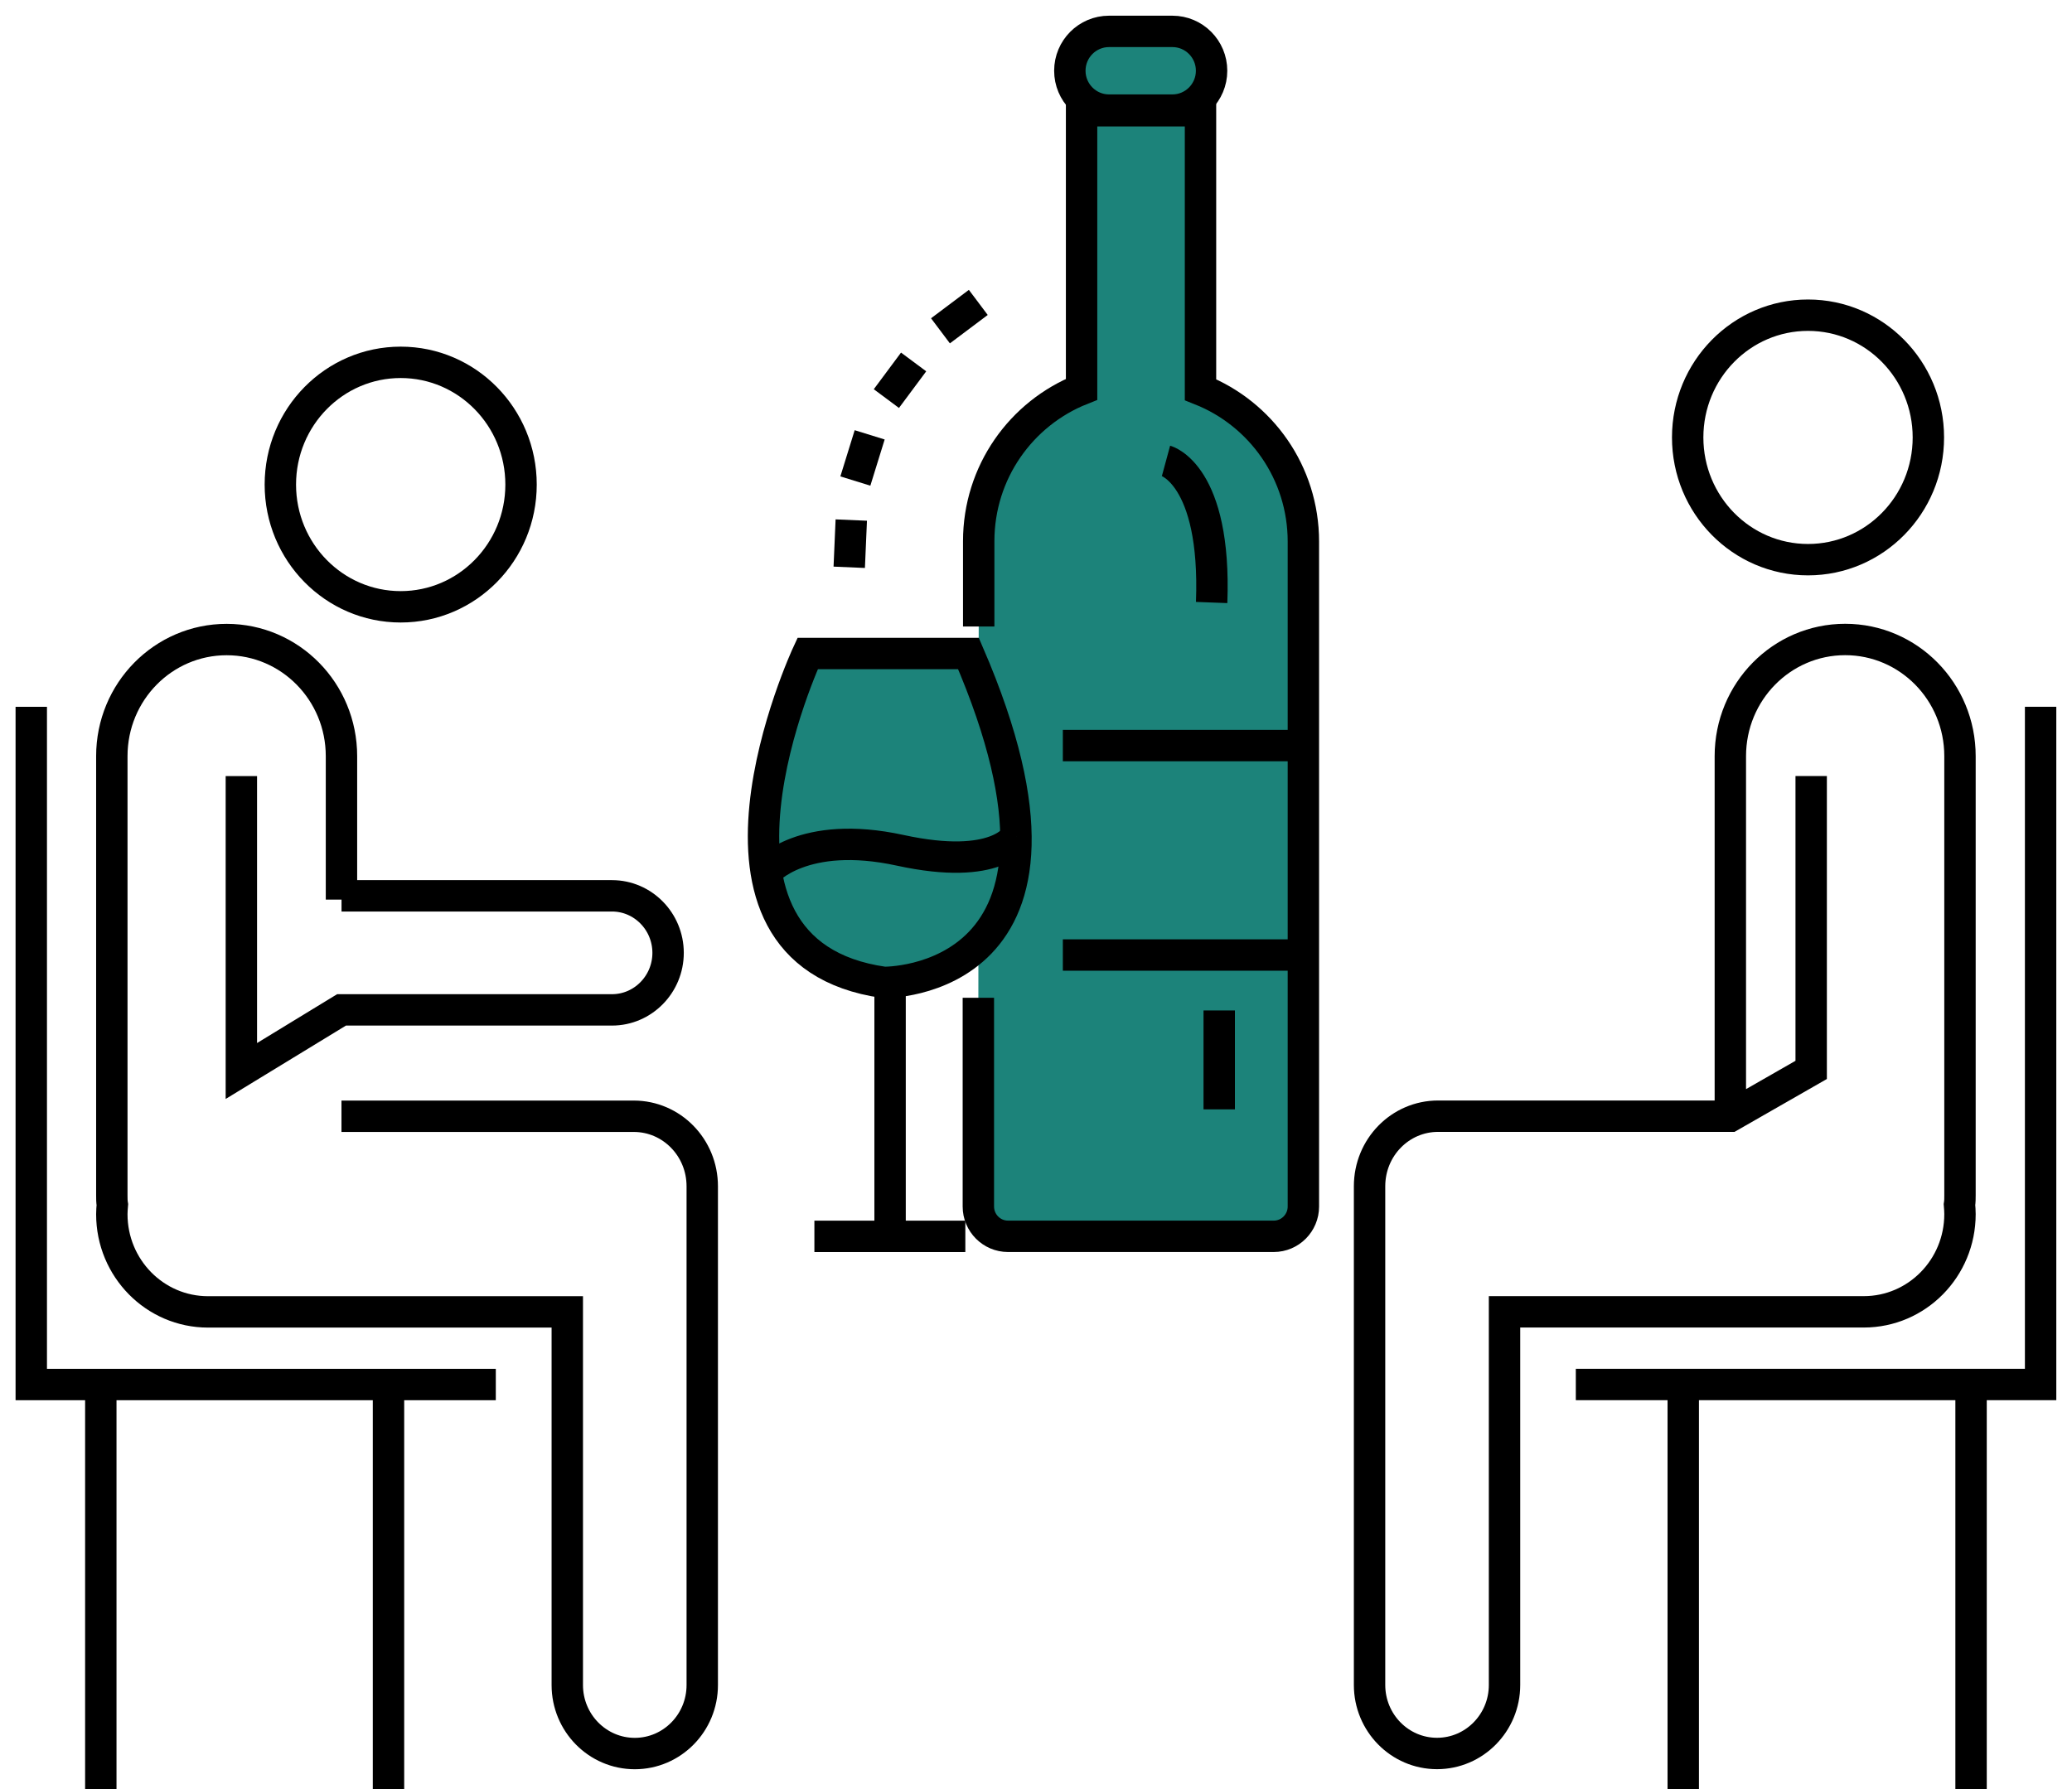 <svg width="66" height="57" viewBox="0 0 66 57" fill="none" xmlns="http://www.w3.org/2000/svg">
<path d="M10.877 28.662V24.091C10.877 22.038 9.241 20.376 7.22 20.376C5.199 20.376 3.562 22.038 3.562 24.091V38.081C3.562 38.179 3.562 38.285 3.579 38.383C3.571 38.481 3.562 38.578 3.562 38.684C3.562 40.404 4.934 41.797 6.626 41.797H18.07V53.685C18.07 54.891 19.033 55.868 20.22 55.868C21.407 55.868 22.369 54.891 22.369 53.685V37.796C22.369 36.558 21.391 35.564 20.188 35.564H10.877" stroke="black" stroke-miterlimit="10"/>
<path d="M10.879 28.541H19.493C20.479 28.541 21.281 29.356 21.281 30.358C21.281 31.36 20.479 32.175 19.493 32.175H10.879L7.688 34.122V24.727" stroke="black" stroke-miterlimit="10"/>
<path d="M12.763 19.333C14.88 19.333 16.597 17.59 16.597 15.439C16.597 13.288 14.88 11.544 12.763 11.544C10.646 11.544 8.93 13.288 8.93 15.439C8.93 17.59 10.646 19.333 12.763 19.333Z" stroke="black" stroke-miterlimit="10"/>
<path d="M0.996 22.519V44.111H15.793" stroke="black" stroke-miterlimit="10"/>
<path d="M3.211 44.11V57" stroke="black" stroke-miterlimit="10"/>
<path d="M12.375 44.11V57" stroke="black" stroke-miterlimit="10"/>
<path d="M55.117 35.692V24.09C55.117 22.036 56.754 20.374 58.775 20.374C60.796 20.374 62.432 22.036 62.432 24.09V38.08C62.432 38.177 62.432 38.283 62.416 38.381C62.424 38.479 62.432 38.577 62.432 38.682C62.432 40.402 61.06 41.795 59.368 41.795H47.924V53.683C47.924 54.889 46.961 55.866 45.774 55.866C44.587 55.866 43.625 54.889 43.625 53.683V37.794C43.625 36.556 44.603 35.562 45.806 35.562H55.117L57.692 34.087V24.725" stroke="black" stroke-miterlimit="10"/>
<path d="M57.591 17.831C59.709 17.831 61.425 16.088 61.425 13.937C61.425 11.786 59.709 10.042 57.591 10.042C55.474 10.042 53.758 11.786 53.758 13.937C53.758 16.088 55.474 17.831 57.591 17.831Z" stroke="black" stroke-miterlimit="10"/>
<path d="M65 22.518V44.11H50.195" stroke="black" stroke-miterlimit="10"/>
<path d="M62.785 44.108V56.998" stroke="black" stroke-miterlimit="10"/>
<path d="M53.617 44.108V56.998" stroke="black" stroke-miterlimit="10"/>
<path d="M31.164 31.789V38.44C31.164 38.963 31.587 39.389 32.108 39.389H40.573C41.094 39.389 41.517 38.963 41.517 38.44V17.256C41.517 15.053 40.16 13.178 38.24 12.415V3.529H34.452V12.404C32.531 13.167 31.175 15.043 31.175 17.245V19.96" fill="#1C837A"/>
<path d="M31.164 31.789V38.44C31.164 38.963 31.587 39.389 32.108 39.389H40.573C41.094 39.389 41.517 38.963 41.517 38.44V17.256C41.517 15.053 40.16 13.178 38.24 12.415V3.529H34.452V12.404C32.531 13.167 31.175 15.043 31.175 17.245V19.96" stroke="black" stroke-miterlimit="10"/>
<path d="M37.345 1H35.326C34.637 1 34.078 1.561 34.078 2.254C34.078 2.946 34.637 3.508 35.326 3.508H37.345C38.034 3.508 38.593 2.946 38.593 2.254C38.593 1.561 38.034 1 37.345 1Z" fill="#1C837A" stroke="black" stroke-miterlimit="10"/>
<path d="M41.517 23.754H33.855" stroke="black" stroke-miterlimit="10"/>
<path d="M41.517 30.427H33.855" stroke="black" stroke-miterlimit="10"/>
<path d="M37.141 14.683C37.141 14.683 38.747 15.119 38.595 19.196L37.141 14.683Z" fill="#1C837A"/>
<path d="M37.141 14.683C37.141 14.683 38.747 15.119 38.595 19.196" stroke="black" stroke-miterlimit="10"/>
<path d="M38.836 32.193V35.344" stroke="black" stroke-miterlimit="10"/>
<path d="M25.726 20.821C25.726 20.821 21.299 30.328 28.157 31.299C28.157 31.299 35.428 31.419 30.849 20.821H25.726Z" fill="#1C837A" stroke="black" stroke-miterlimit="10"/>
<path d="M28.352 31.3V39.39" stroke="black" stroke-miterlimit="10"/>
<path d="M25.941 39.39H30.749" stroke="black" stroke-miterlimit="10"/>
<path d="M24.41 27.767C24.41 27.767 25.571 26.415 28.675 27.091C31.779 27.767 32.376 26.644 32.376 26.644" fill="#1C837A"/>
<path d="M24.41 27.767C24.41 27.767 25.571 26.415 28.675 27.091C31.779 27.767 32.376 26.644 32.376 26.644" stroke="black" stroke-miterlimit="10"/>
<path d="M27.051 18.074L27.116 16.569" stroke="black" stroke-miterlimit="10"/>
<path d="M27.246 15.326L27.702 13.854" stroke="black" stroke-miterlimit="10"/>
<path d="M28.234 12.699L29.102 11.532" stroke="black" stroke-miterlimit="10"/>
<path d="M29.957 10.54L31.162 9.635" stroke="black" stroke-miterlimit="10"/>
</svg>
